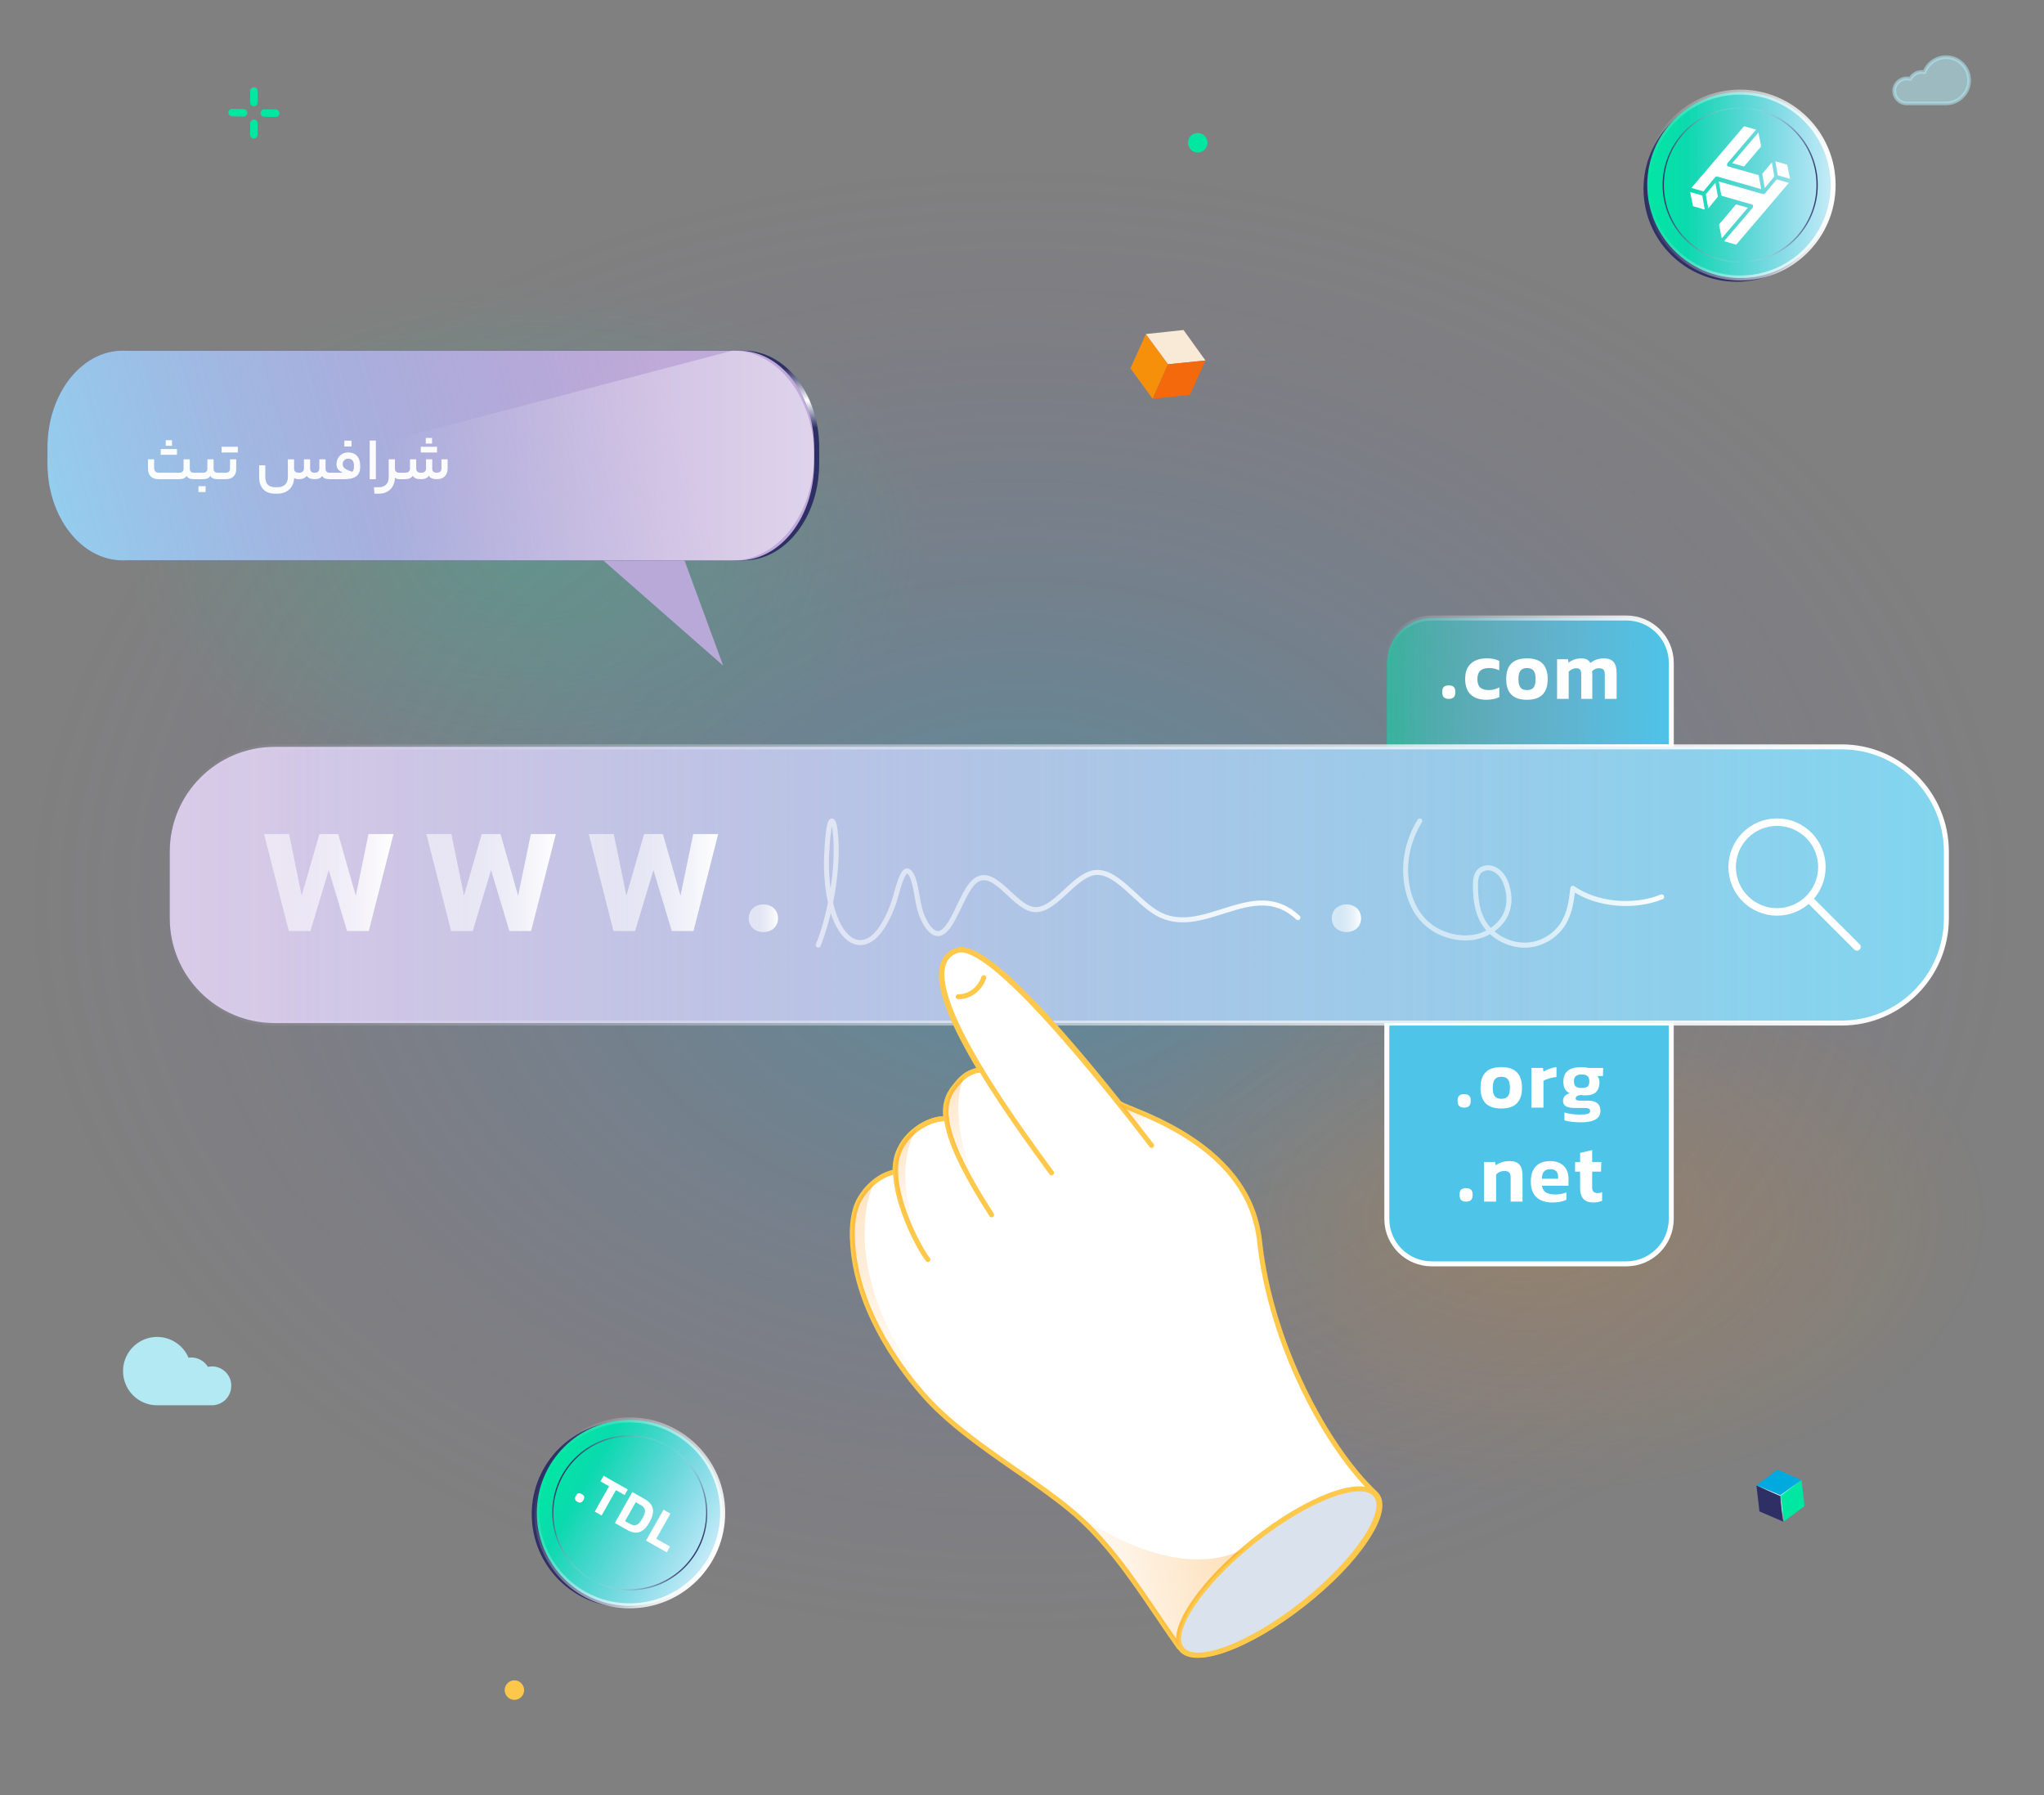 <?xml version="1.0" encoding="UTF-8"?> <svg xmlns="http://www.w3.org/2000/svg" width="410" height="360" viewBox="0 0 410 360" fill="none"><rect x="0" y="0" width="410" height="360" fill="#808080" stroke="none"/><path opacity="0.3" d="M205 326.88C315.06 326.88 404.28 261.12 404.28 180C404.28 98.88 315.06 33.12 205 33.12C94.941 33.12 5.72 98.88 5.72 180C5.72 261.12 94.941 326.88 205 326.88Z" fill="url(#paint0_radial_30258_16034)"></path><path d="M46.01 277.94C46.01 278.83 45.67 279.68 45.07 280.33C44.47 280.98 43.64 281.37 42.76 281.44H31.28C30.11 281.4 28.97 281.04 27.99 280.4C27.01 279.76 26.22 278.87 25.71 277.81C25.2 276.76 24.98 275.58 25.08 274.41C25.18 273.24 25.6 272.12 26.28 271.17C26.97 270.22 27.9 269.48 28.97 269.01C30.05 268.55 31.23 268.39 32.39 268.55C33.55 268.71 34.64 269.18 35.56 269.91C36.47 270.64 37.17 271.61 37.58 272.71C37.84 272.65 38.1 272.62 38.37 272.61C39.02 272.61 39.66 272.79 40.22 273.14C40.78 273.48 41.22 273.97 41.52 274.55C41.84 274.45 42.18 274.4 42.52 274.4C42.98 274.4 43.44 274.49 43.86 274.67C44.29 274.85 44.67 275.11 45 275.43C45.33 275.75 45.58 276.14 45.76 276.57C45.94 277 46.02 277.45 46.02 277.92L46.01 277.94Z" fill="#B2E9F3" stroke="#B2E9F3" stroke-width="0.75" stroke-linecap="round" stroke-linejoin="round"></path><path opacity="0.56" d="M379.96 18.23C379.96 18.87 380.2 19.48 380.63 19.94C381.06 20.4 381.65 20.69 382.29 20.73H390.52C391.36 20.7 392.17 20.44 392.87 19.98C393.57 19.52 394.14 18.88 394.51 18.13C394.88 17.38 395.03 16.53 394.96 15.7C394.89 14.86 394.59 14.06 394.1 13.38C393.61 12.7 392.94 12.17 392.17 11.84C391.4 11.51 390.55 11.4 389.72 11.51C388.89 11.62 388.1 11.96 387.45 12.49C386.8 13.02 386.3 13.71 386 14.5C385.45 14.37 384.87 14.43 384.36 14.67C383.85 14.91 383.43 15.32 383.18 15.83C382.95 15.76 382.71 15.72 382.47 15.73C381.8 15.73 381.16 16 380.69 16.47C380.22 16.94 379.95 17.58 379.95 18.25L379.96 18.23Z" fill="#B2E9F3" stroke="#B2E9F3" stroke-width="0.75" stroke-linecap="round" stroke-linejoin="round"></path><path d="M361.36 296.8L357.12 299.94L357.75 305.18L361.97 302.03L361.36 296.79V296.8Z" fill="#00E7A2"></path><path d="M352.31 297.87L357.12 299.95L357.75 305.19L352.92 303.1L352.31 297.86V297.87Z" fill="#2E3065"></path><path d="M352.31 297.87L356.53 294.72L361.36 296.81L357.12 299.95L352.31 297.87Z" fill="#00AADE"></path><path d="M357.68 305.14L357.83 305.12L357.2 300.02L357.05 300.04L357.68 305.14Z" fill="url(#paint1_linear_30258_16034)"></path><path d="M357.13 300.03L361.41 296.86L361.32 296.74L357.11 299.86L352.34 297.8L352.28 297.94L357.13 300.03Z" fill="url(#paint2_linear_30258_16034)"></path><path d="M50.93 18.25V20.56" stroke="#00E7A2" stroke-width="1.5" stroke-linecap="round" stroke-linejoin="round"></path><path d="M50.93 24.73V27.04" stroke="#00E7A2" stroke-width="1.5" stroke-linecap="round" stroke-linejoin="round"></path><path d="M55.31 22.71L53.01 22.67" stroke="#00E7A2" stroke-width="1.5" stroke-linecap="round" stroke-linejoin="round"></path><path d="M48.86 22.63L46.56 22.58" stroke="#00E7A2" stroke-width="1.5" stroke-linecap="round" stroke-linejoin="round"></path><path d="M240.25 30.59C241.33 30.59 242.2 29.71 242.2 28.63C242.2 27.55 241.33 26.67 240.25 26.67C239.17 26.67 238.3 27.55 238.3 28.63C238.3 29.71 239.17 30.59 240.25 30.59Z" fill="#00E7A2"></path><path d="M103.18 340.9C104.26 340.9 105.13 340.02 105.13 338.94C105.13 337.86 104.25 336.98 103.18 336.98C102.11 336.98 101.23 337.86 101.23 338.94C101.23 340.02 102.1 340.9 103.18 340.9Z" fill="#FDC74B"></path><path style="mix-blend-mode:lighten" opacity="0.2" d="M307.63 299.59C358.86 299.59 400.39 274.787 400.39 244.19C400.39 213.593 358.86 188.79 307.63 188.79C256.4 188.79 214.87 213.593 214.87 244.19C214.87 274.787 256.4 299.59 307.63 299.59Z" fill="url(#paint3_radial_30258_16034)"></path><path d="M348.31 56.5C358.605 56.5 366.95 48.155 366.95 37.86C366.95 27.565 358.605 19.22 348.31 19.22C338.016 19.22 329.67 27.565 329.67 37.86C329.67 48.155 338.016 56.5 348.31 56.5Z" fill="#2E3065"></path><path d="M349.06 55.75C359.355 55.75 367.7 47.405 367.7 37.11C367.7 26.815 359.355 18.47 349.06 18.47C338.766 18.47 330.42 26.815 330.42 37.11C330.42 47.405 338.766 55.75 349.06 55.75Z" fill="#00E7A2"></path><path d="M349.06 55.75C359.355 55.75 367.7 47.405 367.7 37.11C367.7 26.815 359.355 18.47 349.06 18.47C338.766 18.47 330.42 26.815 330.42 37.11C330.42 47.405 338.766 55.75 349.06 55.75Z" fill="url(#paint4_linear_30258_16034)"></path><path d="M349.06 55.75C359.355 55.75 367.7 47.405 367.7 37.11C367.7 26.815 359.355 18.47 349.06 18.47C338.766 18.47 330.42 26.815 330.42 37.11C330.42 47.405 338.766 55.75 349.06 55.75Z" fill="url(#paint5_linear_30258_16034)"></path><path d="M349.06 55.75C359.355 55.75 367.7 47.405 367.7 37.11C367.7 26.815 359.355 18.47 349.06 18.47C338.766 18.47 330.42 26.815 330.42 37.11C330.42 47.405 338.766 55.75 349.06 55.75Z" stroke="url(#paint6_linear_30258_16034)" stroke-miterlimit="10"></path><path d="M349.06 52.54C357.582 52.54 364.49 45.632 364.49 37.11C364.49 28.588 357.582 21.68 349.06 21.68C340.539 21.68 333.63 28.588 333.63 37.11C333.63 45.632 340.539 52.54 349.06 52.54Z" stroke="url(#paint7_linear_30258_16034)" stroke-width="0.25" stroke-miterlimit="10"></path><path d="M345.85 48.37C345.85 48.37 345.87 48.34 345.88 48.32C347.75 46.12 349.63 43.93 351.5 41.73C351.59 41.64 351.64 41.52 351.65 41.39C351.66 41.3 351.64 41.21 351.59 41.14C351.54 41.07 351.47 41.01 351.38 40.99L349.82 40.55L347.49 39.88C346.78 39.68 346.07 39.47 345.35 39.27C345.31 39.26 345.29 39.24 345.28 39.19C345.12 38.28 344.95 37.37 344.78 36.46C344.78 36.44 344.78 36.42 344.78 36.39L344.85 36.41L353.61 38.92C353.66 38.94 353.72 38.94 353.77 38.94C353.82 38.94 353.88 38.92 353.93 38.89C353.98 38.86 354.02 38.82 354.05 38.78L356.35 36.02C356.35 36.02 356.37 35.99 356.39 35.99C356.41 35.99 356.43 35.99 356.44 35.99L358.75 36.65L358.81 36.67C358.81 36.67 358.78 36.71 358.77 36.73L353.5 42.93C351.79 44.93 350.08 46.93 348.38 48.93C348.34 48.99 348.28 49.03 348.21 49.06L345.86 48.38L345.85 48.37Z" fill="white"></path><path d="M359.06 35.86C359.06 35.86 359.02 35.85 359 35.84C358.22 35.61 357.44 35.39 356.66 35.18C356.64 35.18 356.63 35.17 356.61 35.15C356.6 35.14 356.59 35.12 356.59 35.1C356.44 34.2 356.28 33.3 356.13 32.41C356.13 32.39 356.13 32.37 356.13 32.35H356.17C356.9 32.57 357.63 32.78 358.36 32.99C358.4 33 358.44 33.03 358.47 33.06C358.5 33.1 358.52 33.14 358.52 33.18L359.05 35.78C359.05 35.78 359.06 35.82 359.07 35.83V35.85L359.06 35.86Z" fill="white"></path><path d="M339.26 37.7L339.34 37.61L349.71 25.46C349.71 25.46 349.76 25.4 349.79 25.38C349.81 25.36 349.83 25.35 349.85 25.34C349.87 25.34 349.9 25.34 349.92 25.34L352.21 25.99H352.24L352.18 26.07L346.57 32.64C346.48 32.73 346.43 32.85 346.42 32.98C346.41 33.07 346.42 33.15 346.47 33.23C346.52 33.3 346.58 33.36 346.67 33.39C347.09 33.51 347.52 33.63 347.94 33.75L348.86 34.01L352.72 35.11C352.72 35.11 352.77 35.14 352.78 35.18C352.94 36.08 353.1 36.97 353.26 37.87C353.26 37.89 353.26 37.91 353.26 37.93L353.2 37.91L344.45 35.4C344.39 35.38 344.33 35.37 344.28 35.38C344.22 35.38 344.17 35.41 344.12 35.45C344.09 35.48 344.05 35.51 344.03 35.54L341.72 38.34C341.72 38.34 341.68 38.38 341.65 38.37C340.87 38.14 340.09 37.92 339.31 37.7H339.26Z" fill="white"></path><path d="M350.6 41.65L345.36 47.79C345.36 47.79 345.35 47.75 345.35 47.73C345.18 46.87 345 46.01 344.83 45.14C344.83 45.1 344.83 45.05 344.83 45.01C344.84 44.97 344.87 44.93 344.9 44.9L345.54 44.15C346.42 43.11 347.31 42.07 348.19 41.04C348.2 41.02 348.22 41.01 348.24 41C348.26 41 348.28 41 348.3 41C349.05 41.22 349.8 41.43 350.54 41.64L350.6 41.66V41.65Z" fill="white"></path><path d="M347.47 32.72L352.71 26.59C352.71 26.59 352.71 26.62 352.72 26.64C352.89 27.5 353.07 28.36 353.24 29.23C353.24 29.27 353.24 29.32 353.24 29.36C353.23 29.4 353.2 29.44 353.17 29.47L352.63 30.1L349.88 33.34C349.88 33.34 349.85 33.37 349.84 33.38C349.82 33.38 349.8 33.38 349.78 33.38C349.03 33.17 348.28 32.95 347.53 32.74L347.47 32.72Z" fill="white"></path><path d="M355.42 32.56C355.42 32.56 355.42 32.6 355.43 32.61C355.59 33.52 355.74 34.43 355.9 35.33C355.9 35.35 355.9 35.37 355.9 35.39C355.9 35.41 355.89 35.43 355.87 35.44L354.02 37.66L353.98 37.71C353.98 37.71 353.98 37.68 353.97 37.66L353.49 34.92C353.49 34.92 353.49 34.89 353.49 34.88C353.49 34.87 353.49 34.85 353.51 34.84C354.14 34.09 354.77 33.34 355.4 32.58C355.4 32.58 355.41 32.56 355.42 32.55V32.56Z" fill="white"></path><path d="M342.65 41.81L342.63 41.69C342.48 40.8 342.32 39.91 342.17 39.02C342.17 39 342.17 38.98 342.17 38.97C342.17 38.95 342.18 38.94 342.2 38.92C342.81 38.18 343.43 37.44 344.04 36.69C344.05 36.68 344.07 36.66 344.08 36.64C344.08 36.66 344.08 36.68 344.09 36.7C344.25 37.6 344.42 38.5 344.58 39.39C344.58 39.41 344.58 39.42 344.58 39.44C344.58 39.46 344.57 39.47 344.56 39.48C343.94 40.23 343.31 40.99 342.69 41.75L342.65 41.79V41.81Z" fill="white"></path><path d="M339.01 38.51H339.06L341.41 39.2C341.42 39.2 341.44 39.21 341.45 39.22C341.45 39.23 341.47 39.25 341.47 39.26C341.62 40.16 341.78 41.07 341.94 41.97V42.02H341.9L339.72 41.39C339.72 41.39 339.64 41.35 339.61 41.32C339.58 41.29 339.56 41.24 339.56 41.2L339.03 38.56C339.03 38.56 339.03 38.52 339.03 38.51H339.01Z" fill="white"></path><path d="M125.3 322.32C135.595 322.32 143.94 313.975 143.94 303.68C143.94 293.385 135.595 285.04 125.3 285.04C115.006 285.04 106.66 293.385 106.66 303.68C106.66 313.975 115.006 322.32 125.3 322.32Z" fill="#2E3065"></path><path d="M126.32 322.04C136.615 322.04 144.96 313.695 144.96 303.4C144.96 293.105 136.615 284.76 126.32 284.76C116.026 284.76 107.68 293.105 107.68 303.4C107.68 313.695 116.026 322.04 126.32 322.04Z" fill="#00E7A2"></path><path d="M126.32 322.04C136.615 322.04 144.96 313.695 144.96 303.4C144.96 293.105 136.615 284.76 126.32 284.76C116.026 284.76 107.68 293.105 107.68 303.4C107.68 313.695 116.026 322.04 126.32 322.04Z" fill="url(#paint8_linear_30258_16034)"></path><path d="M126.32 322.04C136.615 322.04 144.96 313.695 144.96 303.4C144.96 293.105 136.615 284.76 126.32 284.76C116.026 284.76 107.68 293.105 107.68 303.4C107.68 313.695 116.026 322.04 126.32 322.04Z" fill="url(#paint9_linear_30258_16034)"></path><path d="M115.822 301.181C115.572 301.04 115.417 300.872 115.357 300.678C115.308 300.481 115.362 300.244 115.519 299.967C115.675 299.69 115.847 299.528 116.034 299.482C116.227 299.44 116.448 299.49 116.698 299.631C116.955 299.776 117.112 299.941 117.168 300.124C117.232 300.312 117.185 300.544 117.028 300.821C116.872 301.098 116.693 301.264 116.492 301.32C116.302 301.373 116.078 301.326 115.822 301.181ZM123.553 298.841L120.677 303.927L119.299 303.148L122.175 298.062L120.443 297.082L121.073 295.967L125.926 298.712L125.296 299.826L123.553 298.841ZM128.28 307.251C127.555 307.492 126.737 307.354 125.825 306.839L123.333 305.429L126.839 299.228L129.332 300.638C130.237 301.15 130.771 301.782 130.934 302.534C131.108 303.283 130.883 304.208 130.261 305.309C129.665 306.362 129.005 307.01 128.28 307.251ZM129.242 302.499C129.102 302.242 128.833 302.001 128.435 301.775L127.523 301.259L125.38 305.049L126.291 305.565C126.643 305.763 126.952 305.871 127.218 305.888C127.496 305.902 127.765 305.805 128.026 305.596C128.297 305.384 128.576 305.024 128.863 304.518C129.122 304.059 129.285 303.669 129.35 303.349C129.421 303.033 129.385 302.75 129.242 302.499ZM134.409 310.155L133.75 311.321L129.586 308.965L133.093 302.765L134.481 303.55L131.633 308.585L134.409 310.155Z" fill="white"></path><path d="M126.32 322.04C136.615 322.04 144.96 313.695 144.96 303.4C144.96 293.105 136.615 284.76 126.32 284.76C116.026 284.76 107.68 293.105 107.68 303.4C107.68 313.695 116.026 322.04 126.32 322.04Z" stroke="url(#paint10_linear_30258_16034)" stroke-miterlimit="10"></path><path d="M126.32 318.83C134.842 318.83 141.75 311.922 141.75 303.4C141.75 294.878 134.842 287.97 126.32 287.97C117.798 287.97 110.89 294.878 110.89 303.4C110.89 311.922 117.798 318.83 126.32 318.83Z" stroke="url(#paint11_linear_30258_16034)" stroke-width="0.25" stroke-miterlimit="10"></path><path style="mix-blend-mode:lighten" opacity="0.2" d="M105.59 162.85C150.066 162.85 186.12 139.094 186.12 109.79C186.12 80.486 150.066 56.73 105.59 56.73C61.115 56.73 25.06 80.486 25.06 109.79C25.06 139.094 61.115 162.85 105.59 162.85Z" fill="url(#paint12_radial_30258_16034)"></path><path d="M231.21 79.98L234.3 73.05L229.85 66.99L226.75 73.86L231.2 79.98H231.21Z" fill="#F68F09"></path><path d="M241.79 72.3L234.3 73.05L229.85 66.99L237.4 66.18L241.8 72.3H241.79Z" fill="#F9E9D7"></path><path d="M241.79 72.3L238.7 79.17L231.21 79.98L234.3 73.05L241.79 72.3Z" fill="#F4690B"></path><path opacity="0.8" d="M287.2 123.94H326.23C331.21 123.94 335.24 127.98 335.24 132.95V149.78H278.19V132.95C278.19 127.97 282.23 123.94 287.2 123.94Z" fill="url(#paint13_linear_30258_16034)"></path><path opacity="0.8" d="M278.18 205.17H335.23V244.45C335.23 249.43 331.19 253.46 326.22 253.46H287.19C282.21 253.46 278.18 249.42 278.18 244.45V205.17Z" fill="url(#paint14_linear_30258_16034)"></path><path style="mix-blend-mode:multiply" d="M287.2 123.94H326.23C331.21 123.94 335.24 127.98 335.24 132.95V149.78H278.19V132.95C278.19 127.97 282.23 123.94 287.2 123.94Z" fill="url(#paint15_linear_30258_16034)"></path><path style="mix-blend-mode:multiply" d="M278.18 205.17H335.23V244.45C335.23 249.43 331.19 253.46 326.22 253.46H287.19C282.21 253.46 278.18 249.42 278.18 244.45V205.17Z" fill="url(#paint16_linear_30258_16034)"></path><path style="mix-blend-mode:overlay" opacity="0.3" d="M287.2 123.94H326.23C331.21 123.94 335.24 127.98 335.24 132.95V149.78H278.19V132.95C278.19 127.97 282.23 123.94 287.2 123.94Z" fill="url(#paint17_linear_30258_16034)"></path><path style="mix-blend-mode:overlay" opacity="0.3" d="M278.18 205.17H335.23V244.45C335.23 249.43 331.19 253.46 326.22 253.46H287.19C282.21 253.46 278.18 249.42 278.18 244.45V205.17Z" fill="url(#paint18_linear_30258_16034)"></path><path d="M287.2 123.94H326.23C331.21 123.94 335.24 127.98 335.24 132.95V149.78H278.19V132.95C278.19 127.97 282.23 123.94 287.2 123.94Z" stroke="url(#paint19_linear_30258_16034)" stroke-linejoin="round"></path><path d="M278.18 205.17H335.23V244.45C335.23 249.43 331.19 253.46 326.22 253.46H287.19C282.21 253.46 278.18 249.42 278.18 244.45V205.17Z" stroke="url(#paint20_linear_30258_16034)" stroke-linejoin="round"></path><path d="M290.602 140.16C290.166 140.16 289.836 140.054 289.612 139.842C289.4 139.618 289.294 139.265 289.294 138.782C289.294 138.299 289.4 137.957 289.612 137.757C289.836 137.557 290.166 137.456 290.602 137.456C291.049 137.456 291.379 137.557 291.591 137.757C291.815 137.957 291.927 138.299 291.927 138.782C291.927 139.265 291.815 139.618 291.591 139.842C291.379 140.054 291.049 140.16 290.602 140.16ZM300.748 139.807C299.994 140.16 299.116 140.337 298.115 140.337C296.772 140.337 295.73 139.983 294.988 139.276C294.257 138.558 293.892 137.527 293.892 136.184C293.892 134.806 294.275 133.769 295.041 133.074C295.806 132.379 296.855 132.032 298.186 132.032C298.716 132.032 299.181 132.073 299.582 132.155C299.982 132.226 300.365 132.356 300.73 132.544V134.435C300.118 134.129 299.435 133.975 298.681 133.975C297.903 133.975 297.32 134.152 296.931 134.506C296.543 134.859 296.348 135.418 296.348 136.184C296.348 136.95 296.531 137.509 296.896 137.863C297.261 138.216 297.85 138.393 298.663 138.393C299.358 138.393 300.053 138.21 300.748 137.845V139.807ZM309.421 139.294C308.749 139.989 307.707 140.337 306.293 140.337C304.88 140.337 303.831 139.989 303.148 139.294C302.465 138.599 302.123 137.562 302.123 136.184C302.123 134.806 302.465 133.769 303.148 133.074C303.831 132.379 304.88 132.032 306.293 132.032C307.695 132.032 308.738 132.379 309.421 133.074C310.104 133.769 310.446 134.806 310.446 136.184C310.446 137.562 310.104 138.599 309.421 139.294ZM304.986 137.88C305.257 138.222 305.692 138.393 306.293 138.393C306.906 138.393 307.348 138.222 307.618 137.88C307.889 137.527 308.025 136.962 308.025 136.184C308.025 135.407 307.889 134.847 307.618 134.506C307.348 134.152 306.906 133.975 306.293 133.975C305.692 133.975 305.257 134.152 304.986 134.506C304.715 134.847 304.579 135.407 304.579 136.184C304.579 136.962 304.715 137.527 304.986 137.88ZM315.35 134.205C315.091 134.335 314.861 134.5 314.661 134.7V140.16H312.329V132.208H314.537L314.626 132.898C315.403 132.32 316.246 132.032 317.153 132.032C317.647 132.032 318.036 132.108 318.319 132.261C318.613 132.415 318.843 132.65 319.008 132.968C319.385 132.662 319.791 132.432 320.227 132.279C320.663 132.114 321.164 132.032 321.729 132.032C322.601 132.032 323.243 132.273 323.655 132.756C324.068 133.227 324.274 133.958 324.274 134.947V140.16H321.906V135.248C321.906 134.8 321.812 134.482 321.623 134.293C321.446 134.105 321.146 134.011 320.722 134.011C320.168 134.011 319.709 134.211 319.344 134.612C319.379 134.765 319.397 134.994 319.397 135.301V140.16H317.17V135.212C317.17 134.776 317.094 134.47 316.941 134.293C316.787 134.105 316.522 134.011 316.145 134.011C315.886 134.011 315.621 134.076 315.35 134.205Z" fill="white"></path><path d="M293.682 222.13C293.246 222.13 292.916 222.024 292.692 221.812C292.48 221.588 292.374 221.235 292.374 220.752C292.374 220.269 292.48 219.927 292.692 219.727C292.916 219.527 293.246 219.426 293.682 219.426C294.13 219.426 294.459 219.527 294.671 219.727C294.895 219.927 295.007 220.269 295.007 220.752C295.007 221.235 294.895 221.588 294.671 221.812C294.459 222.024 294.13 222.13 293.682 222.13ZM304.27 221.264C303.598 221.959 302.556 222.307 301.142 222.307C299.729 222.307 298.68 221.959 297.997 221.264C297.314 220.569 296.972 219.532 296.972 218.154C296.972 216.776 297.314 215.739 297.997 215.044C298.68 214.349 299.729 214.002 301.142 214.002C302.544 214.002 303.587 214.349 304.27 215.044C304.953 215.739 305.295 216.776 305.295 218.154C305.295 219.532 304.953 220.569 304.27 221.264ZM299.835 219.85C300.106 220.192 300.541 220.363 301.142 220.363C301.755 220.363 302.197 220.192 302.467 219.85C302.738 219.497 302.874 218.932 302.874 218.154C302.874 217.377 302.738 216.817 302.467 216.475C302.197 216.122 301.755 215.945 301.142 215.945C300.541 215.945 300.106 216.122 299.835 216.475C299.564 216.817 299.428 217.377 299.428 218.154C299.428 218.932 299.564 219.497 299.835 219.85ZM310.818 216.263C310.311 216.405 309.905 216.564 309.599 216.741V222.13H307.178V214.178H309.51L309.599 214.903C309.94 214.691 310.347 214.502 310.818 214.337C311.301 214.161 311.766 214.049 312.214 214.002V215.981C311.79 216.028 311.324 216.122 310.818 216.263ZM320.023 224.515C319.363 224.892 318.374 225.081 317.054 225.081C316.454 225.081 315.847 225.045 315.234 224.975C314.622 224.904 314.145 224.804 313.803 224.674V223.102C314.215 223.243 314.704 223.349 315.27 223.42C315.835 223.49 316.389 223.526 316.931 223.526C317.602 223.526 318.109 223.479 318.45 223.384C318.792 223.29 318.963 223.102 318.963 222.819C318.963 222.583 318.874 222.418 318.698 222.324C318.533 222.242 318.238 222.201 317.814 222.201H315.906C315.093 222.201 314.492 222.089 314.104 221.865C313.715 221.629 313.52 221.258 313.52 220.752C313.52 220.386 313.638 220.074 313.874 219.815C314.109 219.556 314.433 219.367 314.846 219.25C314.41 219.038 314.092 218.743 313.892 218.366C313.691 217.989 313.591 217.518 313.591 216.953C313.591 215.951 313.892 215.209 314.492 214.726C315.105 214.243 316.018 214.002 317.231 214.002C317.455 214.002 317.72 214.025 318.026 214.072C318.333 214.108 318.568 214.143 318.733 214.178H321.578L321.525 215.804H320.394C320.535 215.945 320.641 216.122 320.712 216.334C320.795 216.546 320.836 216.764 320.836 216.988C320.836 217.871 320.606 218.543 320.147 219.002C319.699 219.45 318.986 219.674 318.009 219.674C317.749 219.674 317.443 219.65 317.09 219.603C316.784 219.627 316.536 219.697 316.348 219.815C316.159 219.921 316.065 220.068 316.065 220.257C316.065 220.434 316.13 220.557 316.259 220.628C316.401 220.699 316.636 220.734 316.966 220.734H318.627C319.393 220.734 319.982 220.905 320.394 221.246C320.818 221.576 321.03 222.083 321.03 222.766C321.03 223.555 320.694 224.138 320.023 224.515ZM316.047 217.871C316.283 218.083 316.683 218.189 317.249 218.189C317.803 218.189 318.197 218.095 318.433 217.907C318.68 217.706 318.804 217.359 318.804 216.864C318.804 216.369 318.68 216.016 318.433 215.804C318.197 215.592 317.803 215.486 317.249 215.486C316.707 215.486 316.312 215.598 316.065 215.822C315.829 216.034 315.712 216.381 315.712 216.864C315.712 217.324 315.823 217.659 316.047 217.871Z" fill="white"></path><path d="M294.072 240.98C293.636 240.98 293.306 240.874 293.082 240.662C292.87 240.438 292.764 240.085 292.764 239.602C292.764 239.119 292.87 238.777 293.082 238.577C293.306 238.377 293.636 238.276 294.072 238.276C294.519 238.276 294.849 238.377 295.061 238.577C295.285 238.777 295.397 239.119 295.397 239.602C295.397 240.085 295.285 240.438 295.061 240.662C294.849 240.874 294.519 240.98 294.072 240.98ZM300.825 235.025C300.542 235.155 300.301 235.326 300.101 235.538V240.98H297.68V233.028H299.924L300.012 233.7C300.79 233.135 301.732 232.852 302.839 232.852C303.735 232.852 304.383 233.087 304.783 233.559C305.195 234.03 305.402 234.772 305.402 235.785V240.98H303.016V236.103C303.016 235.644 302.916 235.32 302.716 235.131C302.527 234.931 302.192 234.831 301.709 234.831C301.414 234.831 301.12 234.896 300.825 235.025ZM314.198 240.609C313.48 240.974 312.537 241.157 311.371 241.157C310.005 241.157 308.944 240.803 308.19 240.096C307.437 239.39 307.06 238.353 307.06 236.987C307.06 235.655 307.389 234.636 308.049 233.93C308.721 233.211 309.686 232.852 310.947 232.852C312.078 232.852 312.973 233.164 313.633 233.788C314.292 234.413 314.622 235.29 314.622 236.421V237.799H309.286C309.38 238.388 309.639 238.83 310.063 239.125C310.488 239.407 311.124 239.549 311.972 239.549C312.714 239.549 313.456 239.413 314.198 239.142V240.609ZM309.675 234.99C309.416 235.32 309.286 235.785 309.286 236.386H312.537V235.962C312.537 235.502 312.414 235.143 312.166 234.884C311.919 234.613 311.53 234.477 311 234.477C310.387 234.477 309.946 234.648 309.675 234.99ZM321.365 240.803C320.835 241.039 320.246 241.157 319.598 241.157C318.738 241.157 318.079 240.921 317.619 240.45C317.172 239.967 316.948 239.266 316.948 238.347V234.972H315.941V233.028H316.948V231.208L319.368 230.643V233.028H321.206L321.135 234.972H319.368V238.206C319.368 238.913 319.734 239.266 320.464 239.266C320.794 239.266 321.094 239.207 321.365 239.089V240.803Z" fill="white"></path><path d="M369.4 149.78H55.07C43.461 149.78 34.05 159.191 34.05 170.8V184.15C34.05 195.759 43.461 205.17 55.07 205.17H369.4C381.009 205.17 390.42 195.759 390.42 184.15V170.8C390.42 159.191 381.009 149.78 369.4 149.78Z" fill="#7F54B3"></path><path style="mix-blend-mode:multiply" d="M369.4 149.78H55.07C43.461 149.78 34.05 159.191 34.05 170.8V184.15C34.05 195.759 43.461 205.17 55.07 205.17H369.4C381.009 205.17 390.42 195.759 390.42 184.15V170.8C390.42 159.191 381.009 149.78 369.4 149.78Z" fill="url(#paint21_linear_30258_16034)"></path><path style="mix-blend-mode:overlay" opacity="0.7" d="M369.4 149.78H55.07C43.461 149.78 34.05 159.191 34.05 170.8V184.15C34.05 195.759 43.461 205.17 55.07 205.17H369.4C381.009 205.17 390.42 195.759 390.42 184.15V170.8C390.42 159.191 381.009 149.78 369.4 149.78Z" fill="url(#paint22_linear_30258_16034)"></path><path style="mix-blend-mode:overlay" opacity="0.3" d="M369.4 149.78H55.07C43.461 149.78 34.05 159.191 34.05 170.8V184.15C34.05 195.759 43.461 205.17 55.07 205.17H369.4C381.009 205.17 390.42 195.759 390.42 184.15V170.8C390.42 159.191 381.009 149.78 369.4 149.78Z" fill="url(#paint23_linear_30258_16034)"></path><path opacity="0.3" d="M369.4 149.78H55.07C43.461 149.78 34.05 159.191 34.05 170.8V184.15C34.05 195.759 43.461 205.17 55.07 205.17H369.4C381.009 205.17 390.42 195.759 390.42 184.15V170.8C390.42 159.191 381.009 149.78 369.4 149.78Z" fill="url(#paint24_linear_30258_16034)"></path><path d="M369.4 149.78H55.07C43.461 149.78 34.05 159.191 34.05 170.8V184.15C34.05 195.759 43.461 205.17 55.07 205.17H369.4C381.009 205.17 390.42 195.759 390.42 184.15V170.8C390.42 159.191 381.009 149.78 369.4 149.78Z" stroke="url(#paint25_linear_30258_16034)" stroke-linejoin="round"></path><g opacity="0.56"><path d="M71.37 179.65L73.92 167.27H78.93L73.97 186.71H69.62L65.94 174.47L62.26 186.71H57.93L52.97 167.27H57.98L60.51 179.63L64.07 167.27H67.83L71.37 179.65Z" fill="url(#paint26_linear_30258_16034)"></path><path d="M103.93 179.65L106.48 167.27H111.49L106.53 186.71H102.18L98.5 174.47L94.82 186.71H90.49L85.53 167.27H90.54L93.07 179.63L96.63 167.27H100.39L103.93 179.65Z" fill="url(#paint27_linear_30258_16034)"></path><path d="M136.5 179.65L139.05 167.27H144.06L139.1 186.71H134.75L131.07 174.47L127.39 186.71H123.06L118.1 167.27H123.11L125.64 179.63L129.2 167.27H132.96L136.5 179.65Z" fill="url(#paint28_linear_30258_16034)"></path><path d="M150.19 184.16C150.19 183.77 150.26 183.4 150.4 183.06C150.54 182.72 150.73 182.43 150.99 182.18C151.25 181.93 151.56 181.74 151.92 181.6C152.28 181.46 152.68 181.38 153.12 181.38C153.56 181.38 153.97 181.45 154.33 181.6C154.69 181.75 155.01 181.94 155.26 182.18C155.51 182.42 155.72 182.72 155.85 183.06C155.99 183.4 156.06 183.77 156.06 184.16C156.06 184.55 155.99 184.92 155.85 185.26C155.71 185.6 155.51 185.89 155.26 186.13C155.01 186.37 154.69 186.57 154.33 186.7C153.96 186.84 153.56 186.91 153.12 186.91C152.68 186.91 152.27 186.84 151.92 186.7C151.56 186.56 151.25 186.37 150.99 186.13C150.73 185.89 150.53 185.59 150.4 185.26C150.26 184.92 150.19 184.56 150.19 184.16Z" fill="url(#paint29_linear_30258_16034)"></path></g><path d="M71.37 179.65L73.92 167.27H78.93L73.97 186.71H69.62L65.94 174.47L62.26 186.71H57.93L52.97 167.27H57.98L60.51 179.63L64.07 167.27H67.83L71.37 179.65Z" fill="url(#paint30_linear_30258_16034)"></path><path d="M103.93 179.65L106.48 167.27H111.49L106.53 186.71H102.18L98.5 174.47L94.82 186.71H90.49L85.53 167.27H90.54L93.07 179.63L96.63 167.27H100.39L103.93 179.65Z" fill="url(#paint31_linear_30258_16034)"></path><path d="M136.5 179.65L139.05 167.27H144.06L139.1 186.71H134.75L131.07 174.47L127.39 186.71H123.06L118.1 167.27H123.11L125.64 179.63L129.2 167.27H132.96L136.5 179.65Z" fill="url(#paint32_linear_30258_16034)"></path><path d="M150.19 184.16C150.19 183.77 150.26 183.4 150.4 183.06C150.54 182.72 150.73 182.43 150.99 182.18C151.25 181.93 151.56 181.74 151.92 181.6C152.28 181.46 152.68 181.38 153.12 181.38C153.56 181.38 153.97 181.45 154.33 181.6C154.69 181.75 155.01 181.94 155.26 182.18C155.51 182.42 155.72 182.72 155.85 183.06C155.99 183.4 156.06 183.77 156.06 184.16C156.06 184.55 155.99 184.92 155.85 185.26C155.71 185.6 155.51 185.89 155.26 186.13C155.01 186.37 154.69 186.57 154.33 186.7C153.96 186.84 153.56 186.91 153.12 186.91C152.68 186.91 152.27 186.84 151.92 186.7C151.56 186.56 151.25 186.37 150.99 186.13C150.73 185.89 150.53 185.59 150.4 185.26C150.26 184.92 150.19 184.56 150.19 184.16Z" fill="url(#paint33_linear_30258_16034)"></path><path opacity="0.56" d="M267.14 184.16C267.14 183.77 267.21 183.4 267.35 183.06C267.49 182.72 267.68 182.43 267.94 182.18C268.2 181.93 268.51 181.74 268.87 181.6C269.23 181.46 269.63 181.38 270.07 181.38C270.51 181.38 270.92 181.45 271.28 181.6C271.64 181.75 271.96 181.94 272.21 182.18C272.46 182.42 272.67 182.72 272.8 183.06C272.94 183.4 273.01 183.77 273.01 184.16C273.01 184.55 272.94 184.92 272.8 185.26C272.66 185.6 272.46 185.89 272.21 186.13C271.96 186.37 271.64 186.57 271.28 186.7C270.91 186.84 270.51 186.91 270.07 186.91C269.63 186.91 269.22 186.84 268.87 186.7C268.51 186.56 268.2 186.37 267.94 186.13C267.68 185.89 267.48 185.59 267.35 185.26C267.21 184.92 267.14 184.56 267.14 184.16Z" fill="url(#paint34_linear_30258_16034)"></path><path d="M267.14 184.16C267.14 183.77 267.21 183.4 267.35 183.06C267.49 182.72 267.68 182.43 267.94 182.18C268.2 181.93 268.51 181.74 268.87 181.6C269.23 181.46 269.63 181.38 270.07 181.38C270.51 181.38 270.92 181.45 271.28 181.6C271.64 181.75 271.96 181.94 272.21 182.18C272.46 182.42 272.67 182.72 272.8 183.06C272.94 183.4 273.01 183.77 273.01 184.16C273.01 184.55 272.94 184.92 272.8 185.26C272.66 185.6 272.46 185.89 272.21 186.13C271.96 186.37 271.64 186.57 271.28 186.7C270.91 186.84 270.51 186.91 270.07 186.91C269.63 186.91 269.22 186.84 268.87 186.7C268.51 186.56 268.2 186.37 267.94 186.13C267.68 185.89 267.48 185.59 267.35 185.26C267.21 184.92 267.14 184.56 267.14 184.16Z" fill="url(#paint35_linear_30258_16034)"></path><path opacity="0.56" d="M164.13 189.54C166.24 184.36 168.46 174.32 167.51 166.54C167.42 165.83 167.29 165.08 167.03 164.75C166.08 163.55 165.75 172.04 165.77 173.52C165.82 177.29 166.38 181.08 167.4 183.79C169.59 189.58 173.27 190.44 176.11 187.05C177.2 185.75 178.18 183.91 179.02 181.73C179.78 179.77 180.46 176.07 181.47 174.92C182.07 174.23 182.8 175.05 183.22 176.38C184.03 178.96 184.05 181.76 185.11 184.08C186.01 186.06 187.16 187.41 188.36 187.21C191.04 186.76 192.75 179.44 195.25 176.97C199.07 173.21 203.04 181.58 207.11 182.36C211.33 183.17 215.19 175.74 219.42 175.02C223.74 174.28 227.73 180.56 231.95 183.06C241.25 188.57 251.37 175.61 260.34 184.02" stroke="url(#paint36_linear_30258_16034)" stroke-linecap="round" stroke-linejoin="round"></path><path d="M356.45 182.88C361.421 182.88 365.45 178.851 365.45 173.88C365.45 168.91 361.421 164.88 356.45 164.88C351.48 164.88 347.45 168.91 347.45 173.88C347.45 178.851 351.48 182.88 356.45 182.88Z" stroke="white" stroke-width="1.5" stroke-linecap="round" stroke-linejoin="round"></path><path d="M363.18 180.61L372.48 189.9" stroke="white" stroke-width="1.5" stroke-linecap="round" stroke-linejoin="round"></path><path opacity="0.56" d="M284.79 164.63C282.14 168.96 281.31 173.91 282.44 178.61C283.05 181.17 284.3 183.73 286.67 185.61C289.04 187.49 292.7 188.58 296.01 187.89C298.88 187.29 301.12 185.43 302.07 183.3C303.02 181.17 302.8 178.8 301.89 176.66C301.28 175.23 299.63 173.61 297.76 174.13C296.24 174.56 295.96 176.07 295.96 177.3C295.96 180.06 296.19 182.92 297.83 185.38C299.47 187.84 302.91 189.81 306.53 189.52C309.69 189.26 312.27 187.36 313.6 185.17C314.93 182.98 315.22 180.53 315.5 178.14C320.18 181.43 327.67 182.15 333.3 179.87" stroke="url(#paint37_linear_30258_16034)" stroke-linecap="round" stroke-linejoin="round"></path><path d="M164.13 189.54C166.24 184.36 168.46 174.32 167.51 166.54C167.42 165.83 167.29 165.08 167.03 164.75C166.08 163.55 165.75 172.04 165.77 173.52C165.82 177.29 166.38 181.08 167.4 183.79C169.59 189.58 173.27 190.44 176.11 187.05C177.2 185.75 178.18 183.91 179.02 181.73C179.78 179.77 180.46 176.07 181.47 174.92C182.07 174.23 182.8 175.05 183.22 176.38C184.03 178.96 184.05 181.76 185.11 184.08C186.01 186.06 187.16 187.41 188.36 187.21C191.04 186.76 192.75 179.44 195.25 176.97C199.07 173.21 203.04 181.58 207.11 182.36C211.33 183.17 215.19 175.74 219.42 175.02C223.74 174.28 227.73 180.56 231.95 183.06C241.25 188.57 251.37 175.61 260.34 184.02" stroke="url(#paint38_linear_30258_16034)" stroke-linecap="round" stroke-linejoin="round"></path><path d="M284.79 164.63C282.14 168.96 281.31 173.91 282.44 178.61C283.05 181.17 284.3 183.73 286.67 185.61C289.04 187.49 292.7 188.58 296.01 187.89C298.88 187.29 301.12 185.43 302.07 183.3C303.02 181.17 302.8 178.8 301.89 176.66C301.28 175.23 299.63 173.61 297.76 174.13C296.24 174.56 295.96 176.07 295.96 177.3C295.96 180.06 296.19 182.92 297.83 185.38C299.47 187.84 302.91 189.81 306.53 189.52C309.69 189.26 312.27 187.36 313.6 185.17C314.93 182.98 315.22 180.53 315.5 178.14C320.18 181.43 327.67 182.15 333.3 179.87" stroke="url(#paint39_linear_30258_16034)" stroke-linecap="round" stroke-linejoin="round"></path><path d="M170.97 248.45C170.91 246.09 171 243.03 172.44 240.46C173.72 238.21 176.28 235.62 179.52 235.01C179.52 233.75 179.65 232.54 180.02 231.47C181.72 226.68 186.78 224.13 189.7 224.37C189.36 221.46 190.11 219.69 191.17 218.29C192.65 216.34 193.92 214.95 196.61 214.55C191.58 206.22 187.72 197.88 189.11 193.45C189.54 192.04 190.49 191.08 191.93 190.58C194.45 189.7 199.32 193.24 205.2 199.1C211.09 204.91 217.98 213.05 224.57 221.33C224.6 221.3 224.7 221.31 224.74 221.36C224.89 221.53 225.83 221.9 227.01 222.39C228.42 222.95 230.31 223.73 232.47 224.78C238.73 227.81 247.04 233.03 250.77 241.75C251.68 243.91 252.33 246.24 252.62 248.81C254.84 269.67 266.27 290.55 275.94 299.59C275.94 299.61 275.93 299.62 275.93 299.62C276 299.69 276.08 299.73 276.13 299.8C277.49 301.51 276.68 304.73 273.87 308.88C271.12 312.98 266.73 317.49 261.5 321.61C255.86 326.06 250.16 329.3 245.57 330.9C241.4 332.35 238.21 332.4 236.9 330.75C236.82 330.65 236.76 330.49 236.68 330.38H236.66C236.66 330.38 236.55 330.4 236.51 330.35C234.92 328.1 233.35 325.79 231.86 323.57C226.81 316.16 221.63 308.49 214.51 302.68C211.19 299.97 207.54 297.42 203.67 294.75C201.29 293.09 198.88 291.42 196.54 289.68C192.23 286.49 188.15 283.12 184.91 279.34C179.92 273.59 171.45 261.83 170.98 248.47L170.97 248.45ZM237.14 330.59C239.8 333.98 250.66 329.87 261.35 321.41C266.53 317.32 270.94 312.82 273.66 308.75C276.37 304.73 277.17 301.62 275.92 300.01C274.71 298.48 271.77 298.47 267.6 299.92L266.9 300.17C262.29 301.89 256.91 305.1 251.71 309.2C241.03 317.63 234.49 327.23 237.14 330.59Z" fill="white"></path><path d="M170.971 248.45C170.911 246.09 170.991 243.03 172.441 240.46C173.731 238.22 176.281 235.62 179.531 235.01C179.521 233.76 179.661 232.54 180.031 231.47C181.731 226.68 186.801 224.13 189.711 224.37C189.371 221.46 190.131 219.69 191.191 218.29C192.671 216.34 193.941 214.95 196.631 214.56C191.601 206.23 187.731 197.89 189.131 193.45C189.561 192.04 190.511 191.08 191.951 190.58C194.471 189.7 199.341 193.24 205.221 199.1C211.111 204.91 218.001 213.05 224.591 221.33C224.621 221.3 224.721 221.31 224.761 221.36C224.911 221.53 225.851 221.9 227.031 222.39C228.441 222.96 230.331 223.74 232.491 224.78C238.751 227.81 247.061 233.03 250.791 241.75C251.701 243.91 252.351 246.24 252.641 248.81C254.861 269.67 266.281 290.55 275.961 299.59C275.961 299.61 275.951 299.62 275.951 299.62C276.021 299.69 276.101 299.73 276.151 299.8C277.511 301.51 276.701 304.73 273.891 308.87C271.141 312.97 266.761 317.48 261.521 321.6C255.881 326.05 250.181 329.29 245.591 330.89C241.421 332.34 238.231 332.39 236.911 330.74C236.831 330.63 236.771 330.47 236.691 330.37H236.671C236.671 330.37 236.561 330.39 236.521 330.34C234.931 328.09 233.361 325.78 231.871 323.56C226.821 316.15 221.641 308.48 214.521 302.67C211.201 299.96 207.551 297.41 203.681 294.74C196.921 290.04 189.931 285.17 184.911 279.33C179.921 273.59 171.451 261.82 170.981 248.46L170.971 248.45Z" stroke="#FEC84B" stroke-linecap="round" stroke-linejoin="round"></path><path d="M237.09 330.45C239.75 333.84 250.6 329.72 261.3 321.27C266.48 317.18 270.89 312.68 273.61 308.61C276.32 304.59 277.13 301.48 275.87 299.87C274.66 298.34 271.72 298.33 267.55 299.78L266.85 300.02C262.24 301.74 256.86 304.95 251.67 309.05C240.99 317.48 234.45 327.08 237.1 330.44L237.09 330.45Z" fill="#DAE2EE"></path><path d="M231 229.71C222.24 218.34 198.65 188.3 191.95 190.6C180.82 194.45 203.49 225.01 210.92 235.21" stroke="#FEC84B" stroke-linecap="round" stroke-linejoin="round"></path><path d="M196.811 214.53C194.141 214.87 192.891 216.12 191.261 218.26C188.491 221.92 188.801 227.97 198.901 243.63" stroke="#FEC84B" stroke-linecap="round" stroke-linejoin="round"></path><path d="M189.871 224.38C187.161 224.02 181.851 226.52 180.141 231.4C177.861 237.88 183.891 249.75 186.121 252.59" stroke="#FEC84B" stroke-linecap="round" stroke-linejoin="round"></path><path d="M237.03 330.69C234.3 327.22 240.81 317.49 251.56 308.96C262.31 300.44 273.23 296.34 275.96 299.82C278.69 303.29 272.18 313.02 261.43 321.55C250.68 330.07 239.76 334.17 237.03 330.69Z" stroke="#FEC84B" stroke-linecap="round" stroke-linejoin="round"></path><path opacity="0.3" d="M184.9 279.32C188.15 283.1 192.22 286.47 196.53 289.66C180.21 276.21 168.82 253.73 175.24 237.13C174.22 238.12 173.72 238.22 172.43 240.47C170.99 243.04 170.9 246.1 170.96 248.46C171.43 261.81 179.9 273.58 184.89 279.33L184.9 279.32Z" fill="url(#paint40_linear_30258_16034)"></path><path opacity="0.3" d="M183.991 226.32C179.671 233.11 181.771 243.65 185.831 252.21C185.831 252.21 180.361 243.84 179.631 236.3C178.901 228.76 184.001 226.32 184.001 226.32H183.991Z" fill="url(#paint41_linear_30258_16034)"></path><path opacity="0.3" d="M193.39 215.92C190.91 221.57 192.29 231.61 198.48 242.99C198.48 242.99 191.26 231.35 190.03 225.48C188.59 218.62 193.39 215.92 193.39 215.92Z" fill="url(#paint42_linear_30258_16034)"></path><path d="M197.33 196.08C196.58 198.27 194.55 199.92 192.2 199.9" stroke="#FEC84B" stroke-linecap="round" stroke-linejoin="round"></path><path opacity="0.3" d="M249.951 310.29C249.951 310.29 236.391 320.45 210.161 299.31C220.131 305.36 229.831 320.58 236.521 330.33C235.371 323.48 245.771 313.5 249.961 310.29H249.951Z" fill="url(#paint43_linear_30258_16034)"></path><path opacity="0.3" d="M229.84 223.58C229.84 223.58 228.38 226.01 230.7 229.33L224.36 221.25L229.84 223.58Z" fill="url(#paint44_linear_30258_16034)"></path><path d="M118.61 110.29H136.53L145.06 133.49L118.61 110.29Z" fill="#B8A9D9"></path><path d="M164.32 92.95V89.76C164.32 79.02 157.56 70.33 149.22 70.33H25.64C17.3 70.33 10.54 79.03 10.54 89.76V92.95C10.54 103.69 17.3 112.38 25.64 112.38H149.22C157.55 112.38 164.32 103.68 164.32 92.95Z" fill="#2E3065"></path><path d="M164.32 92.95V89.76C164.32 79.02 157.56 70.33 149.22 70.33H25.64C17.3 70.33 10.54 79.03 10.54 89.76V92.95C10.54 103.69 17.3 112.38 25.64 112.38H149.22C157.55 112.38 164.32 103.68 164.32 92.95Z" fill="url(#paint45_linear_30258_16034)"></path><path d="M163.3 92.95V89.76C163.3 79.02 156.54 70.33 148.2 70.33H24.62C16.28 70.33 9.52 79.03 9.52 89.76V92.95C9.52 103.69 16.28 112.38 24.62 112.38H148.2C156.54 112.38 163.3 103.68 163.3 92.95Z" fill="#7F54B2"></path><path d="M163.3 92.95V89.76C163.3 79.02 156.54 70.33 148.2 70.33H24.62C16.28 70.33 9.52 79.03 9.52 89.76V92.95C9.52 103.69 16.28 112.38 24.62 112.38H148.2C156.54 112.38 163.3 103.68 163.3 92.95Z" fill="url(#paint46_linear_30258_16034)"></path><path opacity="0.5" d="M163.3 92.95V89.76C163.3 79.02 156.54 70.33 148.2 70.33H24.62C16.28 70.33 9.52 79.03 9.52 89.76V92.95C9.52 103.69 16.28 112.38 24.62 112.38H148.2C156.54 112.38 163.3 103.68 163.3 92.95Z" fill="url(#paint47_linear_30258_16034)"></path><path d="M13.65 105.32C16.65 109.66 21.01 112.39 25.87 112.39H146.97C155.99 112.39 163.3 102.98 163.3 91.35C163.3 79.72 155.99 70.31 146.97 70.31L13.65 105.32Z" fill="url(#paint48_linear_30258_16034)"></path><g opacity="0.95"><path d="M35.968 94.804C36.224 94.804 36.428 94.74 36.58 94.612C36.74 94.476 36.82 94.292 36.82 94.06V92.116H38.068V94C38.068 94.536 38.344 94.804 38.896 94.804H39.304C39.384 94.804 39.424 95.028 39.424 95.476C39.424 95.892 39.384 96.1 39.304 96.1H38.848C38.136 96.1 37.664 95.884 37.432 95.452C37.152 95.884 36.664 96.1 35.968 96.1H31.852C31.14 96.1 30.6 95.916 30.232 95.548C29.864 95.172 29.68 94.644 29.68 93.964V92.116H30.916V93.796C30.916 94.132 30.996 94.384 31.156 94.552C31.316 94.72 31.568 94.804 31.912 94.804H35.968ZM34.504 88.288V89.404H33.244V88.288H34.504ZM35.5 90.052V91.204H32.236V90.052H35.5ZM40.743 94.804C40.999 94.804 41.203 94.74 41.355 94.612C41.515 94.476 41.595 94.288 41.595 94.048V92.116H42.843V94C42.843 94.536 43.119 94.804 43.671 94.804H44.079C44.159 94.804 44.199 95.024 44.199 95.464C44.199 95.888 44.159 96.1 44.079 96.1H43.623C42.911 96.1 42.439 95.884 42.207 95.452C41.927 95.884 41.439 96.1 40.743 96.1H39.303C39.223 96.1 39.183 95.892 39.183 95.476C39.183 95.028 39.223 94.804 39.303 94.804H40.743ZM39.807 98.68V97.504H41.247V98.68H39.807ZM47.385 94.084C47.385 94.716 47.197 95.212 46.821 95.572C46.444 95.924 45.941 96.1 45.309 96.1H44.084C44.005 96.1 43.965 95.892 43.965 95.476C43.965 95.028 44.005 94.804 44.084 94.804H45.309C45.556 94.804 45.757 94.74 45.908 94.612C46.06 94.476 46.136 94.288 46.136 94.048V92.116H47.385V94.084ZM47.709 89.596V90.748H44.444V89.596H47.709ZM62.205 93.952C62.205 94.224 62.281 94.436 62.433 94.588C62.585 94.732 62.817 94.804 63.129 94.804C63.433 94.804 63.661 94.732 63.813 94.588C63.973 94.436 64.053 94.224 64.053 93.952V92.116H65.301V93.952C65.301 94.52 65.573 94.804 66.117 94.804H66.537C66.617 94.804 66.657 95.028 66.657 95.476C66.657 95.892 66.617 96.1 66.537 96.1H66.117C65.349 96.1 64.849 95.884 64.617 95.452C64.337 95.884 63.841 96.1 63.129 96.1C62.305 96.1 61.773 95.868 61.533 95.404C61.221 95.868 60.697 96.1 59.961 96.1C59.497 96.1 59.173 96.016 58.989 95.848V95.908C58.973 96.508 58.825 97.044 58.545 97.516C58.265 97.988 57.877 98.352 57.381 98.608C56.885 98.872 56.317 99.004 55.677 99.004H55.173C54.149 99.004 53.361 98.708 52.809 98.116C52.257 97.532 51.981 96.708 51.981 95.644V93.316H53.217V95.62C53.217 97.012 53.873 97.708 55.185 97.708H55.677C56.317 97.708 56.821 97.532 57.189 97.18C57.557 96.828 57.741 96.344 57.741 95.728V92.116H58.989V93.964C58.989 94.524 59.313 94.804 59.961 94.804C60.289 94.804 60.537 94.728 60.705 94.576C60.881 94.424 60.969 94.216 60.969 93.952V92.116H62.205V93.952ZM68.278 94.804C68.526 94.804 68.69 94.796 68.77 94.78C68.314 94.58 67.986 94.352 67.786 94.096C67.594 93.832 67.498 93.496 67.498 93.088C67.498 92.648 67.598 92.248 67.798 91.888C68.006 91.528 68.286 91.248 68.638 91.048C68.998 90.84 69.402 90.736 69.85 90.736C70.602 90.736 71.186 90.968 71.602 91.432C72.026 91.896 72.238 92.536 72.238 93.352V93.76C72.238 95.32 71.194 96.1 69.106 96.1H66.538C66.458 96.1 66.418 95.892 66.418 95.476C66.418 95.028 66.458 94.804 66.538 94.804H68.278ZM70.642 94.624C70.882 94.408 71.002 94.088 71.002 93.664V93.424C71.002 92.464 70.614 91.984 69.838 91.984C69.534 91.984 69.274 92.092 69.058 92.308C68.842 92.516 68.734 92.772 68.734 93.076C68.734 93.308 68.79 93.508 68.902 93.676C69.022 93.836 69.218 93.992 69.49 94.144C69.762 94.296 70.146 94.456 70.642 94.624ZM69.07 89.548V88.372H70.51V89.548H69.07ZM74.155 88.348H75.391V96.1H74.155V88.348ZM79.218 93.964C79.218 94.524 79.522 94.804 80.13 94.804H80.298C80.378 94.804 80.418 95.028 80.418 95.476C80.418 95.892 80.378 96.1 80.298 96.1H80.13C79.93 96.1 79.746 96.072 79.578 96.016C79.418 95.952 79.298 95.868 79.218 95.764V95.836C79.202 96.46 79.058 97.012 78.786 97.492C78.522 97.972 78.15 98.344 77.67 98.608C77.198 98.872 76.646 99.004 76.014 99.004H75.114L75.006 97.708H76.002C76.618 97.708 77.098 97.532 77.442 97.18C77.794 96.836 77.97 96.348 77.97 95.716V92.116H79.218V93.964ZM81.243 94.804C81.571 94.804 81.819 94.732 81.987 94.588C82.155 94.436 82.239 94.224 82.239 93.952V92.116H83.487V93.952C83.487 94.52 83.811 94.804 84.459 94.804C84.787 94.804 85.035 94.732 85.203 94.588C85.371 94.436 85.455 94.224 85.455 93.952V92.116H86.703V93.952C86.703 94.224 86.779 94.436 86.931 94.588C87.083 94.732 87.311 94.804 87.615 94.804C87.927 94.804 88.159 94.732 88.311 94.588C88.471 94.436 88.551 94.224 88.551 93.952V92.116H89.787V93.94C89.787 94.62 89.595 95.152 89.211 95.536C88.827 95.912 88.295 96.1 87.615 96.1C86.799 96.1 86.271 95.868 86.031 95.404C85.719 95.868 85.195 96.1 84.459 96.1C84.011 96.1 83.655 96.044 83.391 95.932C83.127 95.812 82.935 95.636 82.815 95.404C82.503 95.868 81.979 96.1 81.243 96.1H80.295C80.215 96.1 80.175 95.892 80.175 95.476C80.175 95.028 80.215 94.804 80.295 94.804H81.243ZM86.667 87.832V88.948H85.407V87.832H86.667ZM87.663 89.596V90.748H84.399V89.596H87.663Z" fill="white"></path></g><defs><radialGradient id="paint0_radial_30258_16034" cx="0" cy="0" r="1" gradientUnits="userSpaceOnUse" gradientTransform="translate(204.654 180.84) scale(199.189 147.227)"><stop stop-color="#00AADE"></stop><stop offset="1" stop-color="#7F54B3" stop-opacity="0"></stop></radialGradient><linearGradient id="paint1_linear_30258_16034" x1="357.83" y1="302.58" x2="357.05" y2="302.58" gradientUnits="userSpaceOnUse"><stop stop-color="#F4F9FC" stop-opacity="0"></stop><stop offset="0.58" stop-color="white"></stop><stop offset="1" stop-color="white" stop-opacity="0"></stop></linearGradient><linearGradient id="paint2_linear_30258_16034" x1="361.41" y1="298.39" x2="352.28" y2="298.39" gradientUnits="userSpaceOnUse"><stop stop-color="#F4F9FC" stop-opacity="0"></stop><stop offset="0.58" stop-color="white"></stop><stop offset="1" stop-color="white" stop-opacity="0"></stop></linearGradient><radialGradient id="paint3_radial_30258_16034" cx="0" cy="0" r="1" gradientUnits="userSpaceOnUse" gradientTransform="translate(306.3 244.19) scale(92.518 55.4)"><stop stop-color="#F79009"></stop><stop offset="1" stop-color="#F79009" stop-opacity="0"></stop></radialGradient><linearGradient id="paint4_linear_30258_16034" x1="367.7" y1="37.11" x2="330.41" y2="37.11" gradientUnits="userSpaceOnUse"><stop stop-color="#00AADE"></stop><stop offset="1" stop-color="#3FA9DC" stop-opacity="0"></stop></linearGradient><linearGradient id="paint5_linear_30258_16034" x1="375.68" y1="37.11" x2="338.39" y2="37.11" gradientUnits="userSpaceOnUse"><stop stop-color="white"></stop><stop offset="1" stop-color="#F4F9FC" stop-opacity="0"></stop></linearGradient><linearGradient id="paint6_linear_30258_16034" x1="368.2" y1="37.11" x2="329.92" y2="37.11" gradientUnits="userSpaceOnUse"><stop stop-color="white"></stop><stop offset="1" stop-color="#F4F9FC" stop-opacity="0"></stop></linearGradient><linearGradient id="paint7_linear_30258_16034" x1="333.5" y1="37.11" x2="364.61" y2="37.11" gradientUnits="userSpaceOnUse"><stop stop-color="#2E3065"></stop><stop offset="0.52" stop-color="#F4F9FC" stop-opacity="0"></stop><stop offset="1" stop-color="#2E3065"></stop></linearGradient><linearGradient id="paint8_linear_30258_16034" x1="142.565" y1="312.587" x2="110.115" y2="294.235" gradientUnits="userSpaceOnUse"><stop stop-color="#00AADE"></stop><stop offset="1" stop-color="#3FA9DC" stop-opacity="0"></stop></linearGradient><linearGradient id="paint9_linear_30258_16034" x1="149.512" y1="316.515" x2="117.061" y2="298.163" gradientUnits="userSpaceOnUse"><stop stop-color="white"></stop><stop offset="1" stop-color="#F4F9FC" stop-opacity="0"></stop></linearGradient><linearGradient id="paint10_linear_30258_16034" x1="143.012" y1="312.827" x2="109.683" y2="293.978" gradientUnits="userSpaceOnUse"><stop stop-color="white"></stop><stop offset="1" stop-color="#F4F9FC" stop-opacity="0"></stop></linearGradient><linearGradient id="paint11_linear_30258_16034" x1="112.808" y1="295.745" x2="139.888" y2="311.06" gradientUnits="userSpaceOnUse"><stop stop-color="#2E3065"></stop><stop offset="0.52" stop-color="#F4F9FC" stop-opacity="0"></stop><stop offset="1" stop-color="#2E3065"></stop></linearGradient><radialGradient id="paint12_radial_30258_16034" cx="0" cy="0" r="1" gradientUnits="userSpaceOnUse" gradientTransform="translate(106.072 109.79) scale(80.651 53.06)"><stop stop-color="#00E7A2"></stop><stop offset="1" stop-color="#00E7A2" stop-opacity="0"></stop></radialGradient><linearGradient id="paint13_linear_30258_16034" x1="262.08" y1="136.86" x2="352.21" y2="136.86" gradientUnits="userSpaceOnUse"><stop stop-color="#00E7A2"></stop><stop offset="1" stop-color="#7F54B3" stop-opacity="0"></stop></linearGradient><linearGradient id="paint14_linear_30258_16034" x1="9.31547e-05" y1="229.32" x2="354.87" y2="229.32" gradientUnits="userSpaceOnUse"><stop stop-color="#00E7A2"></stop><stop offset="1" stop-color="#7F54B3" stop-opacity="0"></stop></linearGradient><linearGradient id="paint15_linear_30258_16034" x1="278.18" y1="136.86" x2="335.24" y2="136.86" gradientUnits="userSpaceOnUse"><stop stop-color="#51C5E8" stop-opacity="0"></stop><stop offset="1" stop-color="#00AADE"></stop></linearGradient><linearGradient id="paint16_linear_30258_16034" x1="9.01017e-05" y1="229.32" x2="1" y2="229.32" gradientUnits="userSpaceOnUse"><stop stop-color="#51C5E8" stop-opacity="0"></stop><stop offset="1" stop-color="#00AADE"></stop></linearGradient><linearGradient id="paint17_linear_30258_16034" x1="278.18" y1="136.86" x2="335.24" y2="136.86" gradientUnits="userSpaceOnUse"><stop stop-color="white" stop-opacity="0"></stop><stop offset="1" stop-color="white"></stop></linearGradient><linearGradient id="paint18_linear_30258_16034" x1="9.01017e-05" y1="229.32" x2="1" y2="229.32" gradientUnits="userSpaceOnUse"><stop stop-color="white" stop-opacity="0"></stop><stop offset="1" stop-color="white"></stop></linearGradient><linearGradient id="paint19_linear_30258_16034" x1="277.68" y1="136.86" x2="335.74" y2="136.86" gradientUnits="userSpaceOnUse"><stop stop-color="white" stop-opacity="0"></stop><stop offset="1" stop-color="white"></stop></linearGradient><linearGradient id="paint20_linear_30258_16034" x1="9.01017e-05" y1="229.32" x2="1" y2="229.32" gradientUnits="userSpaceOnUse"><stop stop-color="white" stop-opacity="0"></stop><stop offset="1" stop-color="white"></stop></linearGradient><linearGradient id="paint21_linear_30258_16034" x1="34.05" y1="177.48" x2="390.43" y2="177.48" gradientUnits="userSpaceOnUse"><stop stop-color="#51C5E8" stop-opacity="0"></stop><stop offset="1" stop-color="#00AADE"></stop></linearGradient><linearGradient id="paint22_linear_30258_16034" x1="34.05" y1="177.48" x2="390.43" y2="177.48" gradientUnits="userSpaceOnUse"><stop stop-color="white"></stop><stop offset="1" stop-color="#F4F9FC" stop-opacity="0"></stop></linearGradient><linearGradient id="paint23_linear_30258_16034" x1="34.05" y1="177.48" x2="390.43" y2="177.48" gradientUnits="userSpaceOnUse"><stop stop-color="white" stop-opacity="0"></stop><stop offset="1" stop-color="white"></stop></linearGradient><linearGradient id="paint24_linear_30258_16034" x1="34.05" y1="177.48" x2="390.43" y2="177.48" gradientUnits="userSpaceOnUse"><stop stop-color="white" stop-opacity="0"></stop><stop offset="1" stop-color="white"></stop></linearGradient><linearGradient id="paint25_linear_30258_16034" x1="33.55" y1="177.48" x2="390.93" y2="177.48" gradientUnits="userSpaceOnUse"><stop stop-color="white" stop-opacity="0"></stop><stop offset="1" stop-color="white"></stop></linearGradient><linearGradient id="paint26_linear_30258_16034" x1="52.97" y1="176.99" x2="78.93" y2="176.99" gradientUnits="userSpaceOnUse"><stop stop-color="white"></stop><stop offset="1" stop-color="#F4F9FC" stop-opacity="0"></stop></linearGradient><linearGradient id="paint27_linear_30258_16034" x1="85.53" y1="176.99" x2="111.5" y2="176.99" gradientUnits="userSpaceOnUse"><stop stop-color="white"></stop><stop offset="1" stop-color="#F4F9FC" stop-opacity="0"></stop></linearGradient><linearGradient id="paint28_linear_30258_16034" x1="118.1" y1="176.99" x2="144.06" y2="176.99" gradientUnits="userSpaceOnUse"><stop stop-color="white"></stop><stop offset="1" stop-color="#F4F9FC" stop-opacity="0"></stop></linearGradient><linearGradient id="paint29_linear_30258_16034" x1="150.19" y1="184.14" x2="156.07" y2="184.14" gradientUnits="userSpaceOnUse"><stop stop-color="white"></stop><stop offset="1" stop-color="#F4F9FC" stop-opacity="0"></stop></linearGradient><linearGradient id="paint30_linear_30258_16034" x1="52.97" y1="176.99" x2="78.93" y2="176.99" gradientUnits="userSpaceOnUse"><stop stop-color="white" stop-opacity="0"></stop><stop offset="1" stop-color="white"></stop></linearGradient><linearGradient id="paint31_linear_30258_16034" x1="85.53" y1="176.99" x2="111.5" y2="176.99" gradientUnits="userSpaceOnUse"><stop stop-color="white" stop-opacity="0"></stop><stop offset="1" stop-color="white"></stop></linearGradient><linearGradient id="paint32_linear_30258_16034" x1="118.1" y1="176.99" x2="144.06" y2="176.99" gradientUnits="userSpaceOnUse"><stop stop-color="white" stop-opacity="0"></stop><stop offset="1" stop-color="white"></stop></linearGradient><linearGradient id="paint33_linear_30258_16034" x1="150.19" y1="184.14" x2="156.07" y2="184.14" gradientUnits="userSpaceOnUse"><stop stop-color="white" stop-opacity="0"></stop><stop offset="1" stop-color="white"></stop></linearGradient><linearGradient id="paint34_linear_30258_16034" x1="267.14" y1="184.14" x2="273.02" y2="184.14" gradientUnits="userSpaceOnUse"><stop stop-color="white"></stop><stop offset="1" stop-color="#F4F9FC" stop-opacity="0"></stop></linearGradient><linearGradient id="paint35_linear_30258_16034" x1="267.14" y1="184.14" x2="273.02" y2="184.14" gradientUnits="userSpaceOnUse"><stop stop-color="white" stop-opacity="0"></stop><stop offset="1" stop-color="white"></stop></linearGradient><linearGradient id="paint36_linear_30258_16034" x1="163.63" y1="177.09" x2="260.85" y2="177.09" gradientUnits="userSpaceOnUse"><stop stop-color="white"></stop><stop offset="1" stop-color="#F4F9FC" stop-opacity="0"></stop></linearGradient><linearGradient id="paint37_linear_30258_16034" x1="281.44" y1="177.09" x2="333.82" y2="177.09" gradientUnits="userSpaceOnUse"><stop stop-color="white"></stop><stop offset="1" stop-color="#F4F9FC" stop-opacity="0"></stop></linearGradient><linearGradient id="paint38_linear_30258_16034" x1="163.63" y1="177.09" x2="260.85" y2="177.09" gradientUnits="userSpaceOnUse"><stop stop-color="white" stop-opacity="0"></stop><stop offset="1" stop-color="white"></stop></linearGradient><linearGradient id="paint39_linear_30258_16034" x1="281.44" y1="177.09" x2="333.82" y2="177.09" gradientUnits="userSpaceOnUse"><stop stop-color="white" stop-opacity="0"></stop><stop offset="1" stop-color="white"></stop></linearGradient><linearGradient id="paint40_linear_30258_16034" x1="161.818" y1="230.905" x2="190.842" y2="275.2" gradientUnits="userSpaceOnUse"><stop stop-color="#F79009"></stop><stop offset="1" stop-color="#F79009" stop-opacity="0"></stop></linearGradient><linearGradient id="paint41_linear_30258_16034" x1="175.887" y1="225.479" x2="187.734" y2="243.549" gradientUnits="userSpaceOnUse"><stop stop-color="#F79009"></stop><stop offset="1" stop-color="#F79009" stop-opacity="0"></stop></linearGradient><linearGradient id="paint42_linear_30258_16034" x1="185.837" y1="214.01" x2="199.114" y2="234.274" gradientUnits="userSpaceOnUse"><stop stop-color="#F79009"></stop><stop offset="1" stop-color="#F79009" stop-opacity="0"></stop></linearGradient><linearGradient id="paint43_linear_30258_16034" x1="249.888" y1="309.836" x2="213.458" y2="316.693" gradientUnits="userSpaceOnUse"><stop stop-color="#F79009"></stop><stop offset="1" stop-color="#F79009" stop-opacity="0"></stop></linearGradient><linearGradient id="paint44_linear_30258_16034" x1="224.497" y1="218.405" x2="229.849" y2="226.565" gradientUnits="userSpaceOnUse"><stop stop-color="#F79009"></stop><stop offset="1" stop-color="#F79009" stop-opacity="0"></stop></linearGradient><linearGradient id="paint45_linear_30258_16034" x1="87.43" y1="73.92" x2="87.43" y2="85.76" gradientUnits="userSpaceOnUse"><stop stop-color="white" stop-opacity="0"></stop><stop offset="0.54" stop-color="white"></stop><stop offset="1" stop-color="white" stop-opacity="0"></stop></linearGradient><linearGradient id="paint46_linear_30258_16034" x1="134.14" y1="78.09" x2="-15.93" y2="119.82" gradientUnits="userSpaceOnUse"><stop stop-color="#8AE5FA" stop-opacity="0"></stop><stop offset="1" stop-color="#8DE5FA"></stop></linearGradient><linearGradient id="paint47_linear_30258_16034" x1="134.14" y1="78.09" x2="-15.93" y2="119.82" gradientUnits="userSpaceOnUse"><stop stop-color="white"></stop><stop offset="1" stop-color="#F5FAFD" stop-opacity="0"></stop></linearGradient><linearGradient id="paint48_linear_30258_16034" x1="78.07" y1="91.35" x2="252.21" y2="91.35" gradientUnits="userSpaceOnUse"><stop stop-color="white" stop-opacity="0"></stop><stop offset="1" stop-color="white"></stop></linearGradient></defs></svg> 